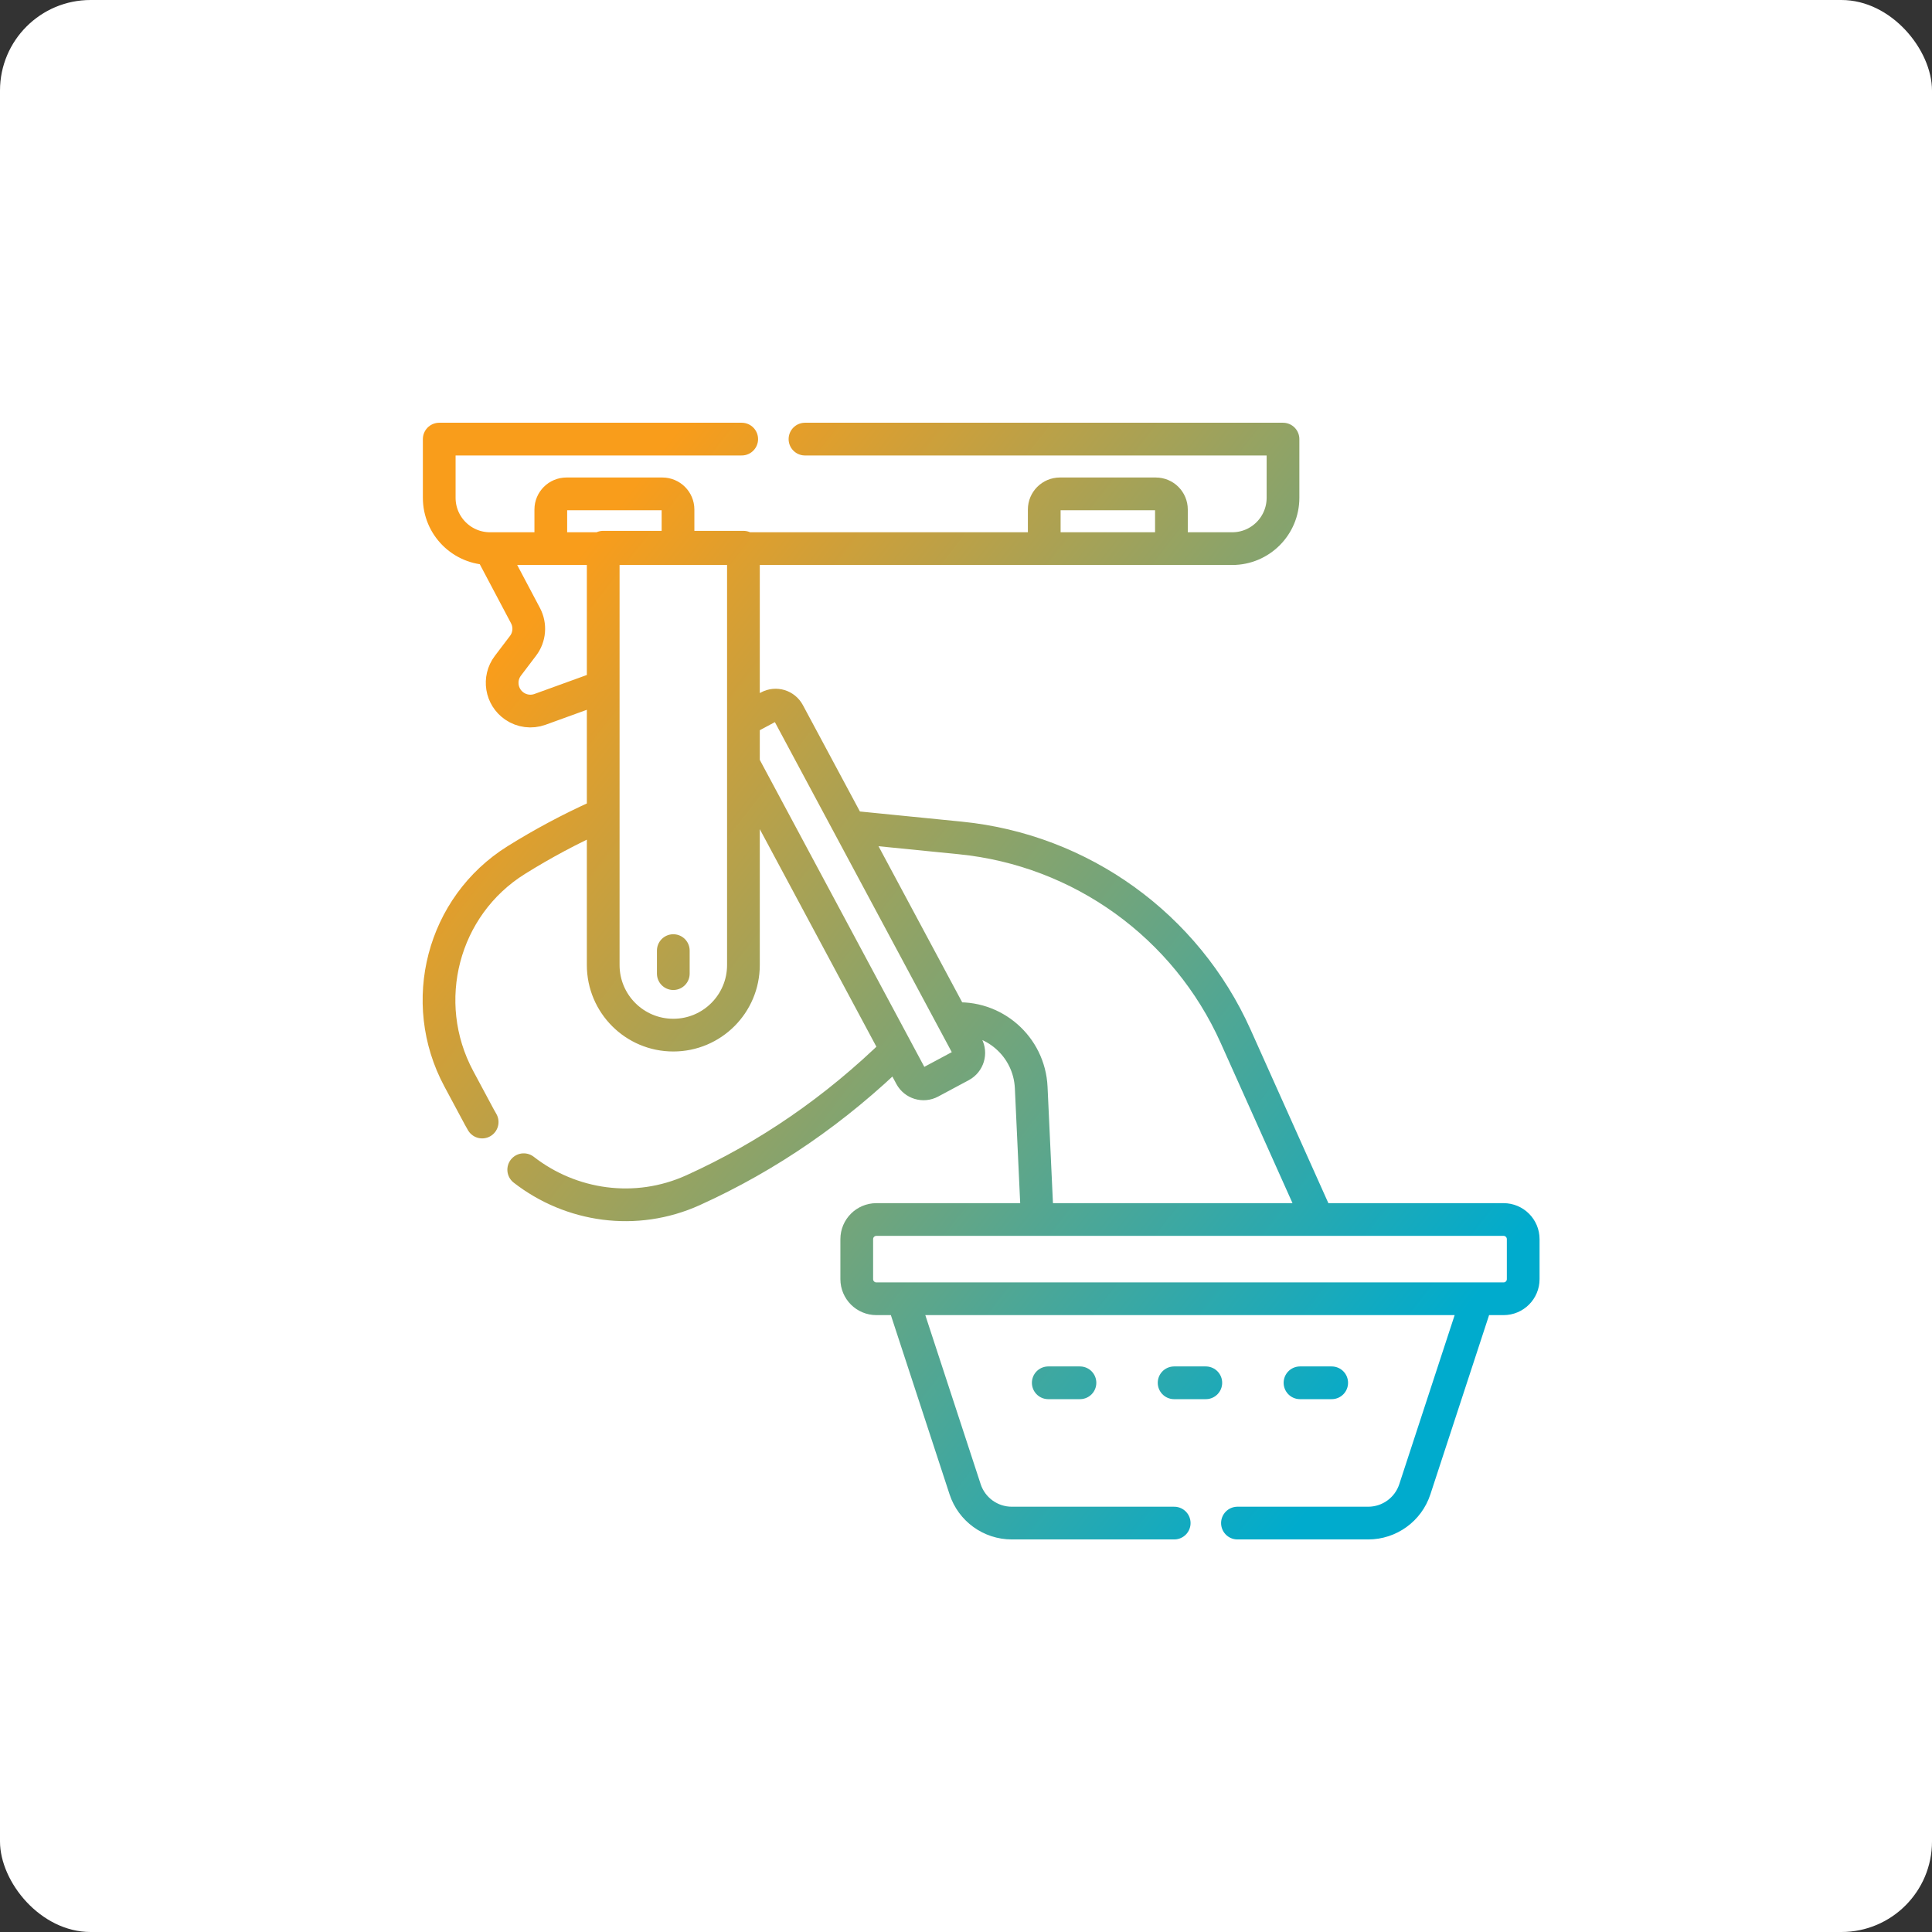 <?xml version="1.0" encoding="UTF-8"?> <svg xmlns="http://www.w3.org/2000/svg" width="64" height="64" viewBox="0 0 64 64" fill="none"><rect x="0" y="0" width="64" height="64" fill="#333333" stroke="none"/><g clip-path="url(#clip0_1191_176)"><rect width="64" height="64" rx="3" fill="white"></rect><g clip-path="url(#clip1_1191_176)"><path d="M19.822 27.037C18.882 27.461 17.975 27.946 17.1 28.492C14.657 30.019 13.836 33.193 15.197 35.732L15.878 37.003C15.908 37.059 15.94 37.114 15.972 37.169M17.349 38.748C18.907 39.961 21.058 40.289 22.961 39.426C25.437 38.304 27.685 36.756 29.704 34.78L24.703 25.45M24.841 23.75L25.466 23.415C25.701 23.289 25.992 23.378 26.118 23.612L32.035 34.651C32.16 34.885 32.072 35.177 31.838 35.303L30.822 35.847C30.588 35.973 30.296 35.885 30.17 35.65L24.627 25.308M24.57 14.546H14.55V16.49C14.55 17.42 15.303 18.174 16.233 18.174M16.233 18.174H40.818C41.748 18.174 42.501 17.42 42.501 16.49V14.546H26.666M16.233 18.174L17.407 20.392C17.577 20.713 17.546 21.104 17.326 21.393L16.824 22.055C16.502 22.48 16.601 23.088 17.04 23.39C17.288 23.561 17.605 23.602 17.888 23.499L19.982 22.74M22.304 32.253V31.49M34.725 45.807H35.775M38.894 45.807H39.944M43.064 45.807H44.114M40.992 50.454H45.322C46.026 50.454 46.649 50.002 46.868 49.334L48.935 43.023H29.904L31.971 49.334C32.19 50.002 32.814 50.454 33.517 50.454H38.897M49.808 40.398H29.032C28.672 40.398 28.381 40.69 28.381 41.049V42.373C28.381 42.732 28.672 43.023 29.032 43.023H49.808C50.167 43.023 50.458 42.732 50.458 42.373V41.049C50.458 40.69 50.167 40.398 49.808 40.398ZM22.304 34.29C21.021 34.29 19.982 33.25 19.982 31.967V18.127H24.627V31.967C24.627 33.25 23.587 34.29 22.304 34.29ZM38.805 18.174H34.592V16.878C34.592 16.592 34.824 16.36 35.11 16.36H38.286C38.573 16.36 38.805 16.592 38.805 16.878L38.805 18.174ZM22.46 18.174H18.246V16.878C18.246 16.592 18.479 16.36 18.765 16.36H21.941C22.227 16.36 22.46 16.592 22.46 16.878L22.46 18.174ZM28.144 27.392L31.813 27.758C35.811 28.157 39.29 30.664 40.933 34.33L43.653 40.398H34.363L34.16 36.025C34.097 34.663 32.911 33.63 31.554 33.754L28.144 27.392Z" stroke="url(#paint0_linear_1191_176)" stroke-width="1.084" stroke-miterlimit="10" stroke-linecap="round" stroke-linejoin="round"></path></g></g><defs><linearGradient id="paint0_linear_1191_176" x1="47.281" y1="45.032" x2="16.916" y2="21.288" gradientUnits="userSpaceOnUse"><stop stop-color="#00ABCD"></stop><stop offset="1" stop-color="#F99D1B"></stop></linearGradient><clipPath id="clip0_1191_176"><rect width="64" height="64" fill="white"></rect></clipPath><clipPath id="clip1_1191_176"><rect width="37" height="37" fill="white" transform="translate(14 14)"></rect></clipPath></defs></svg> 